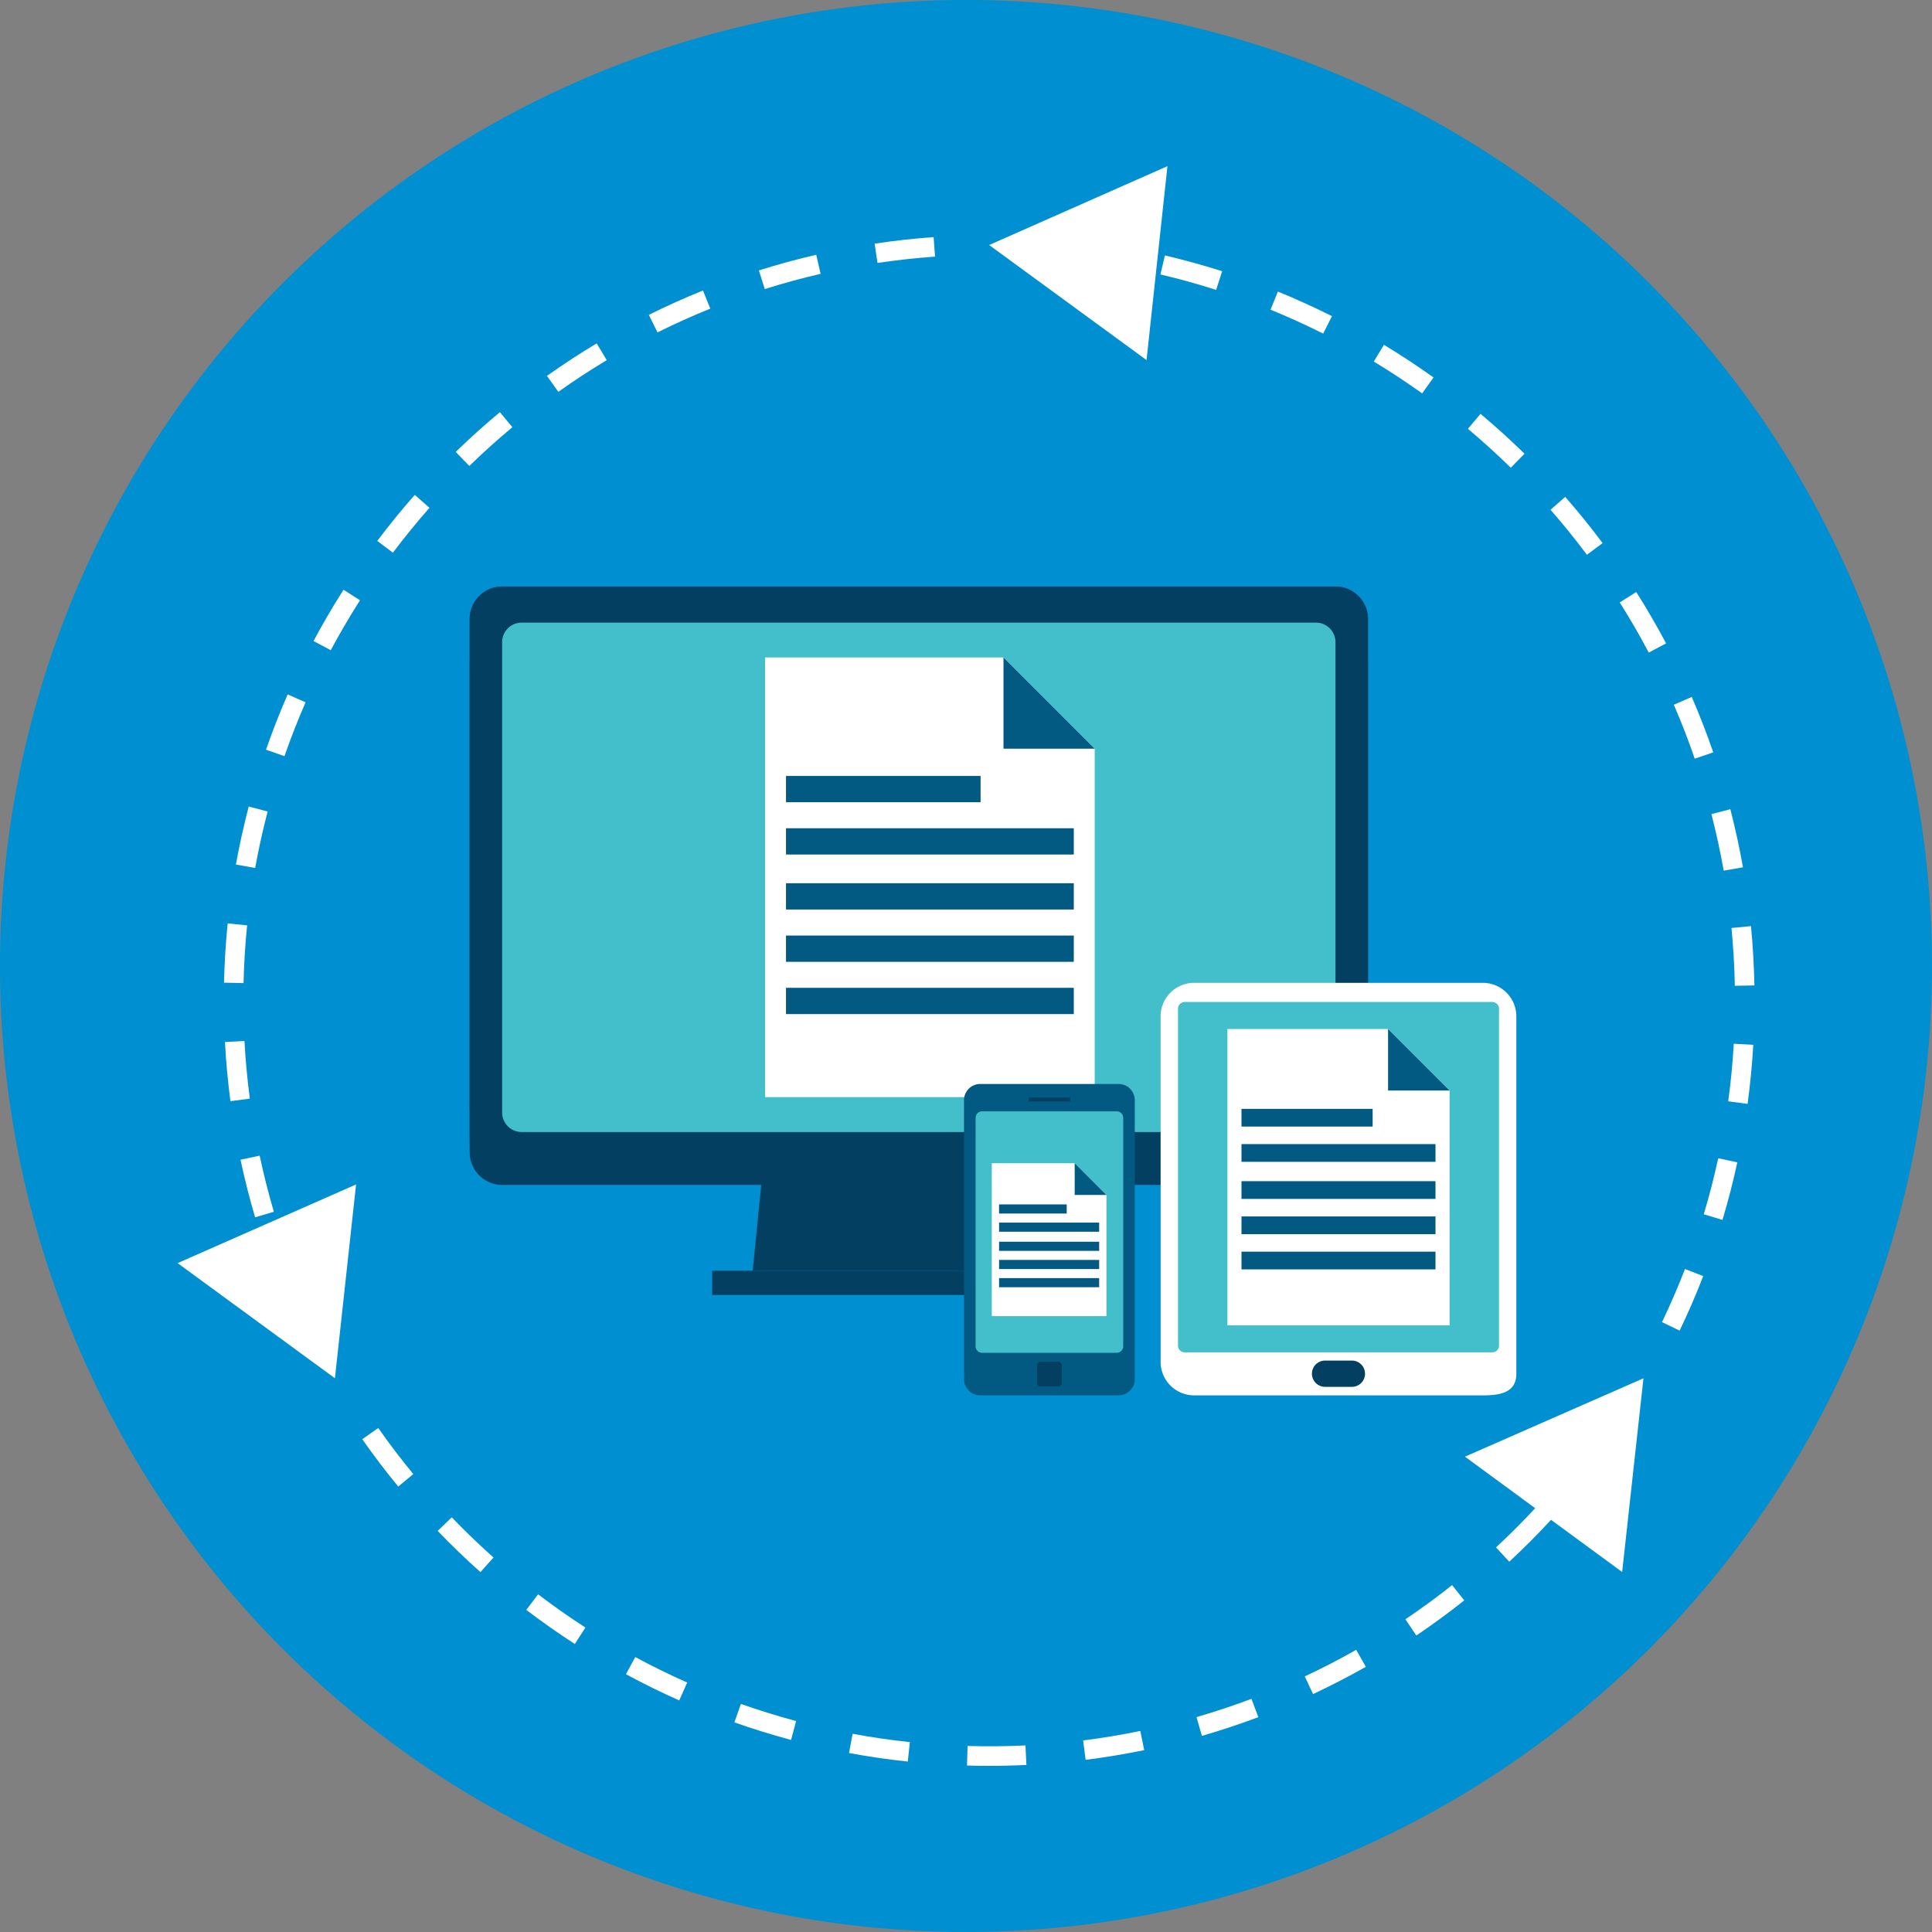 <?xml version="1.0" encoding="UTF-8"?> <svg xmlns="http://www.w3.org/2000/svg" xmlns:xlink="http://www.w3.org/1999/xlink" width="122.5" height="122.5" viewBox="0 0 122.5 122.5"><rect x="0" y="0" width="122.5" height="122.5" fill="#808080" stroke="none"/><defs><clipPath id="clip-path"><rect id="Rectangle_375" data-name="Rectangle 375" width="122.5" height="122.5" fill="none"></rect></clipPath></defs><g id="Groupe_404" data-name="Groupe 404" transform="translate(0 0)"><g id="Groupe_403" data-name="Groupe 403" transform="translate(0 0)" clip-path="url(#clip-path)"><path id="Tracé_360" data-name="Tracé 360" d="M122.5,61.25A61.25,61.25,0,1,0,61.25,122.5,61.25,61.25,0,0,0,122.5,61.25" transform="translate(0 -0.001)" fill="#008fd1"></path><path id="Tracé_361" data-name="Tracé 361" d="M59.576,68.413H38.5l1.758-17.664H57.82Z" transform="translate(9.224 12.159)" fill="#023f61"></path><rect id="Rectangle_349" data-name="Rectangle 349" width="26.21" height="1.537" transform="translate(45.155 80.572)" fill="#023f61"></rect><path id="Rectangle_350" data-name="Rectangle 350" d="M2.065,0H54.891a2.065,2.065,0,0,1,2.065,2.065v31a2.066,2.066,0,0,1-2.066,2.066H2.066A2.066,2.066,0,0,1,0,33.063v-31A2.065,2.065,0,0,1,2.065,0Z" transform="translate(29.781 37.188)" fill="#343049"></path><path id="Rectangle_351" data-name="Rectangle 351" d="M2.066,0H54.891a2.065,2.065,0,0,1,2.065,2.065v31a2.065,2.065,0,0,1-2.065,2.065H2.068A2.068,2.068,0,0,1,0,33.062v-31A2.066,2.066,0,0,1,2.066,0Z" transform="translate(29.781 40.001)" fill="#023f61"></path><path id="Rectangle_352" data-name="Rectangle 352" d="M2.065,0H54.891a2.065,2.065,0,0,1,2.065,2.065v31a2.066,2.066,0,0,1-2.066,2.066H2.066A2.066,2.066,0,0,1,0,33.063v-31A2.065,2.065,0,0,1,2.065,0Z" transform="translate(29.781 37.188)" fill="#023f61"></path><rect id="Rectangle_353" data-name="Rectangle 353" width="56.956" height="2.813" transform="translate(29.781 69.757)" fill="#023f61"></rect><path id="Rectangle_354" data-name="Rectangle 354" d="M1.237,0H51.6a1.239,1.239,0,0,1,1.239,1.239V31.054A1.241,1.241,0,0,1,51.6,32.3H1.241A1.241,1.241,0,0,1,0,31.054V1.237A1.237,1.237,0,0,1,1.237,0Z" transform="translate(31.838 39.478)" fill="#43becb"></path><path id="Tracé_362" data-name="Tracé 362" d="M54.252,33.63H39.134V61.507h20.9V39.414Z" transform="translate(9.377 8.057)" fill="#fff"></path><path id="Tracé_363" data-name="Tracé 363" d="M51.329,39.415h5.784l-5.784-5.785Z" transform="translate(12.298 8.057)" fill="#025a82"></path><rect id="Rectangle_355" data-name="Rectangle 355" width="18.248" height="1.666" transform="translate(49.837 62.633)" fill="#025a82"></rect><rect id="Rectangle_356" data-name="Rectangle 356" width="18.248" height="1.666" transform="translate(49.837 59.319)" fill="#025a82"></rect><rect id="Rectangle_357" data-name="Rectangle 357" width="18.248" height="1.666" transform="translate(49.837 56.003)" fill="#025a82"></rect><rect id="Rectangle_358" data-name="Rectangle 358" width="18.248" height="1.666" transform="translate(49.837 52.516)" fill="#025a82"></rect><rect id="Rectangle_359" data-name="Rectangle 359" width="12.338" height="1.666" transform="translate(49.837 49.2)" fill="#025a82"></rect><path id="Tracé_364" data-name="Tracé 364" d="M79.8,50.272a2.128,2.128,0,0,1,2.121,2.122V75.053c0,1.168-.954,1.376-2.121,1.376H61.486a2.125,2.125,0,0,1-2.12-2.12V52.394a2.127,2.127,0,0,1,2.12-2.122Z" transform="translate(14.224 12.045)" fill="#fff"></path><path id="Tracé_365" data-name="Tracé 365" d="M70.472,70.427a.833.833,0,0,1-.834.833h-1.7a.833.833,0,1,1,0-1.666h1.7a.833.833,0,0,1,.834.833" transform="translate(16.079 16.674)" fill="#023f61"></path><path id="Rectangle_360" data-name="Rectangle 360" d="M.427,0h19.5a.428.428,0,0,1,.428.428V21.787a.429.429,0,0,1-.429.429H.427A.427.427,0,0,1,0,21.789V.427A.427.427,0,0,1,.427,0Z" transform="translate(74.692 63.531)" fill="#43becb"></path><path id="Tracé_366" data-name="Tracé 366" d="M72.972,52.634H62.782v18.79H76.87V56.532Z" transform="translate(15.043 12.611)" fill="#fff"></path><path id="Tracé_367" data-name="Tracé 367" d="M71,56.533h3.9l-3.9-3.9Z" transform="translate(17.012 12.611)" fill="#025a82"></path><rect id="Rectangle_361" data-name="Rectangle 361" width="12.301" height="1.123" transform="translate(78.718 79.363)" fill="#025a82"></rect><rect id="Rectangle_362" data-name="Rectangle 362" width="12.301" height="1.123" transform="translate(78.718 77.129)" fill="#025a82"></rect><rect id="Rectangle_363" data-name="Rectangle 363" width="12.301" height="1.123" transform="translate(78.718 74.894)" fill="#025a82"></rect><rect id="Rectangle_364" data-name="Rectangle 364" width="12.301" height="1.123" transform="translate(78.718 72.543)" fill="#025a82"></rect><rect id="Rectangle_365" data-name="Rectangle 365" width="8.316" height="1.123" transform="translate(78.718 70.308)" fill="#025a82"></rect><path id="Rectangle_366" data-name="Rectangle 366" d="M1.029,0H9.8a1.029,1.029,0,0,1,1.029,1.029V18.714A1.029,1.029,0,0,1,9.8,19.743H1.03A1.03,1.03,0,0,1,0,18.713V1.029A1.029,1.029,0,0,1,1.029,0Z" transform="translate(61.123 68.73)" fill="#025a82"></path><path id="Rectangle_367" data-name="Rectangle 367" d="M.411,0H8.947a.412.412,0,0,1,.412.412V14.9a.411.411,0,0,1-.411.411H.411A.411.411,0,0,1,0,14.9V.411A.411.411,0,0,1,.411,0Z" transform="translate(61.859 70.465)" fill="#43becb"></path><rect id="Rectangle_368" data-name="Rectangle 368" width="2.632" height="0.253" transform="translate(65.223 69.588)" fill="#023f61"></rect><path id="Rectangle_369" data-name="Rectangle 369" d="M.226,0H1.342a.225.225,0,0,1,.225.225V1.343a.226.226,0,0,1-.226.226H.225A.225.225,0,0,1,0,1.344V.226A.226.226,0,0,1,.226,0Z" transform="translate(65.755 86.341)" fill="#023f61"></path><path id="Tracé_368" data-name="Tracé 368" d="M55.987,59.5H50.73v9.694H58V61.51Z" transform="translate(12.155 14.256)" fill="#fff"></path><path id="Tracé_369" data-name="Tracé 369" d="M54.971,61.511h2.012L54.971,59.5Z" transform="translate(13.171 14.256)" fill="#025a82"></path><rect id="Rectangle_370" data-name="Rectangle 370" width="6.346" height="0.579" transform="translate(63.347 81.039)" fill="#025a82"></rect><rect id="Rectangle_371" data-name="Rectangle 371" width="6.346" height="0.579" transform="translate(63.347 79.886)" fill="#025a82"></rect><rect id="Rectangle_372" data-name="Rectangle 372" width="6.346" height="0.579" transform="translate(63.347 78.733)" fill="#025a82"></rect><rect id="Rectangle_373" data-name="Rectangle 373" width="6.346" height="0.579" transform="translate(63.347 77.52)" fill="#025a82"></rect><rect id="Rectangle_374" data-name="Rectangle 374" width="4.29" height="0.579" transform="translate(63.346 76.367)" fill="#025a82"></rect><path id="Tracé_370" data-name="Tracé 370" d="M92.277,81.24,91.159,80.7c.527-1.095,1.016-2.228,1.458-3.367l1.155.448c-.452,1.17-.954,2.332-1.495,3.456m2.716-7.019-1.186-.356c.351-1.168.659-2.363.916-3.553l1.21.262c-.263,1.221-.579,2.448-.94,3.647m1.592-7.355L95.357,66.7c.165-1.212.284-2.441.352-3.651l1.237.069c-.071,1.242-.192,2.5-.361,3.749m-.808-7.491c-.022-1.22-.1-2.453-.213-3.666l1.236-.119c.119,1.243.193,2.509.217,3.76Zm-.707-7.3c-.211-1.194-.472-2.4-.778-3.587l1.2-.31c.314,1.219.583,2.457.8,3.682Zm-1.835-7.1c-.394-1.149-.84-2.3-1.328-3.421l1.138-.495c.5,1.152.957,2.333,1.362,3.513Zm-2.917-6.73q-.422-.8-.871-1.578-.469-.809-.967-1.6l1.045-.663q.515.811.994,1.641.463.8.9,1.619Zm-3.92-6.2c-.734-.981-1.51-1.942-2.307-2.854l.931-.816c.821.936,1.616,1.921,2.369,2.928Zm-4.828-5.52c-.868-.85-1.783-1.68-2.718-2.467l.8-.948c.961.806,1.9,1.657,2.789,2.529Zm-5.619-4.715c-.987-.7-2.018-1.383-3.066-2.017l.642-1.06c1.073.648,2.132,1.345,3.145,2.069Zm-6.275-3.788c-1.091-.548-2.214-1.059-3.339-1.517l.467-1.148c1.155.471,2.309,1,3.429,1.557ZM62.89,15.251c-1.154-.369-2.343-.7-3.534-.979l.284-1.206c1.223.289,2.444.626,3.628,1Z" transform="translate(14.222 3.13)" fill="#fff"></path><path id="Tracé_371" data-name="Tracé 371" d="M61.9,8.5l-11.305,5,9.979,7.294Z" transform="translate(12.123 2.036)" fill="#fff"></path><path id="Tracé_372" data-name="Tracé 372" d="M58.282,94.464q-.707,0-1.408-.02l.036-1.24c1.219.036,2.454.024,3.669-.035l.061,1.237q-1.171.058-2.358.057m-5.163-.271c-1.242-.131-2.5-.314-3.725-.542l.224-1.219c1.2.222,2.421.4,3.632.528Zm11.274-.11-.155-1.23c1.209-.152,2.427-.355,3.623-.6l.249,1.215c-1.227.252-2.478.46-3.718.615M45.719,92.822c-1.211-.326-2.42-.7-3.594-1.114l.412-1.169c1.144.4,2.323.769,3.5,1.085Zm26.049-.258-.343-1.191c1.17-.338,2.343-.728,3.485-1.157l.435,1.16c-1.171.44-2.374.84-3.576,1.188M38.628,90.315c-1.14-.506-2.277-1.065-3.379-1.661l.591-1.088c1.072.579,2.179,1.124,3.291,1.616Zm40.188-.4-.526-1.123c1.1-.512,2.194-1.08,3.26-1.685l.612,1.078c-1.1.621-2.223,1.2-3.347,1.729M32.009,86.737c-1.044-.673-2.081-1.4-3.08-2.163l.75-.985c.976.741,1.986,1.452,3,2.107ZM85.363,86.2l-.692-1.029c1-.674,2-1.4,2.96-2.168l.77.971c-.989.785-2.011,1.533-3.038,2.226m-59.34-4.021c-.93-.828-1.842-1.707-2.712-2.611l.894-.86c.848.881,1.738,1.737,2.644,2.546Zm65.235-.657-.843-.909c.9-.836,1.771-1.709,2.592-2.6l.91.839c-.842.914-1.737,1.81-2.659,2.666M20.81,76.754c-.792-.961-1.559-1.97-2.28-3l1.014-.712c.7,1,1.45,1.985,2.221,2.921Z" transform="translate(4.44 17.501)" fill="#fff"></path><path id="Tracé_373" data-name="Tracé 373" d="M84.9,82.783,86.251,70.5l-11.318,4.97Z" transform="translate(17.954 16.891)" fill="#fff"></path><path id="Tracé_374" data-name="Tracé 374" d="M13.43,74.279c-.353-1.195-.664-2.425-.926-3.652l1.214-.257c.254,1.195.557,2.392.9,3.556Zm-1.566-7.364c-.162-1.238-.279-2.5-.346-3.75l1.237-.066c.066,1.216.18,2.447.34,3.653Zm.834-7.486-1.24-.029c.03-1.259.108-2.524.233-3.757l1.232.124c-.121,1.2-.2,2.435-.226,3.662m.735-7.3-1.22-.219c.222-1.235.5-2.472.812-3.677l1.2.315c-.307,1.174-.574,2.38-.791,3.581m1.859-7.091-1.171-.408c.41-1.18.873-2.36,1.373-3.506l1.135.5c-.487,1.116-.938,2.266-1.338,3.416m2.938-6.717-1.095-.584q.4-.742.818-1.471.522-.9,1.082-1.78l1.045.666q-.545.855-1.054,1.734-.411.71-.8,1.435m3.941-6.186-.99-.745c.749-1,1.548-1.978,2.378-2.919l.93.818c-.807.919-1.587,1.876-2.317,2.846m4.846-5.5-.864-.889c.9-.876,1.843-1.724,2.8-2.519l.793.951c-.931.776-1.848,1.6-2.727,2.457m5.638-4.7-.719-1.01c1.01-.719,2.071-1.412,3.154-2.06l.636,1.064c-1.054.631-2.086,1.305-3.07,2.007m6.29-3.77-.552-1.109c1.122-.559,2.278-1.08,3.434-1.547l.465,1.15c-1.127.455-2.252.962-3.347,1.506m6.8-2.747-.372-1.181c1.188-.376,2.41-.709,3.635-.993l.279,1.209c-1.192.275-2.384.6-3.542.966m7.149-1.654-.183-1.225c1.231-.186,2.489-.325,3.741-.415l.089,1.237c-1.22.087-2.447.223-3.647.4" transform="translate(2.746 2.906)" fill="#fff"></path><path id="Tracé_375" data-name="Tracé 375" d="M9.085,65.573l9.974,7.3L20.4,60.585Z" transform="translate(2.177 14.516)" fill="#fff"></path></g></g></svg> 